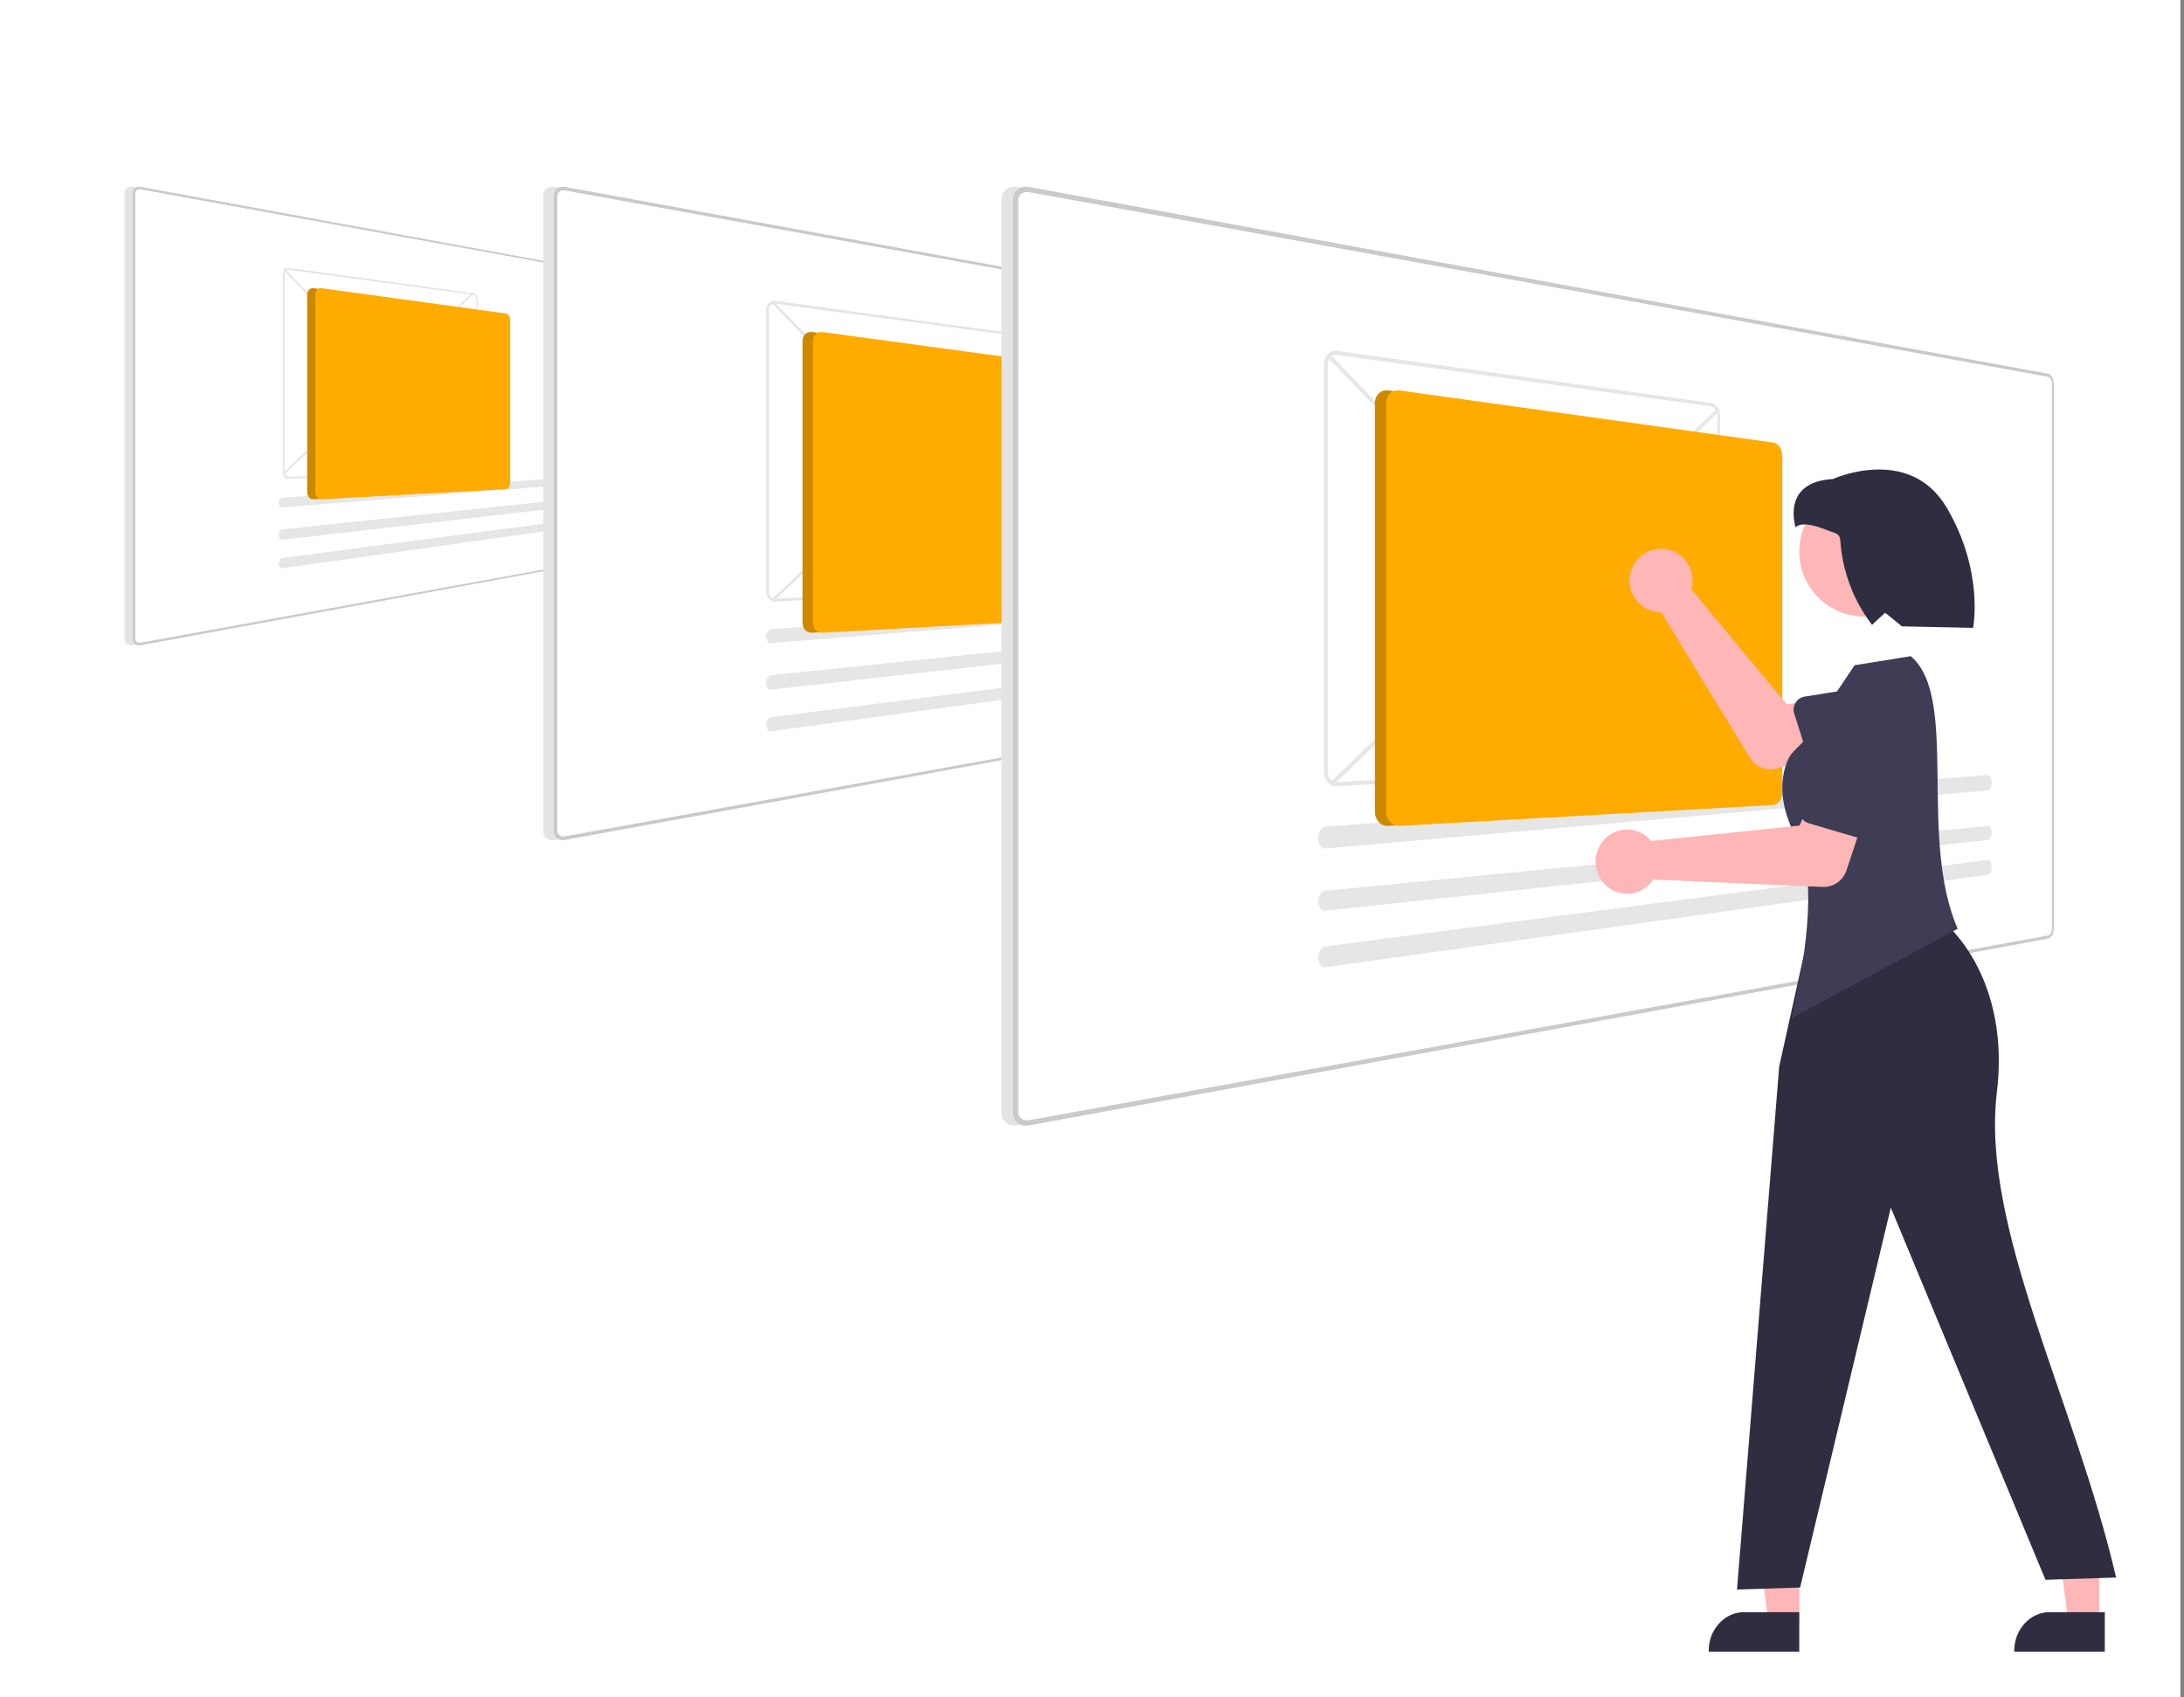 <?xml version="1.0" encoding="UTF-8"?>
<svg width="386px" height="300px" viewBox="0 0 386 300" version="1.1" xmlns="http://www.w3.org/2000/svg" xmlns:xlink="http://www.w3.org/1999/xlink">
    <rect x="0" y="0" width="386" height="300" fill="#808080" stroke="none"/>
    <title>keyword-research copy 60</title>
    <g id="Page-1" stroke="none" stroke-width="1" fill="none" fill-rule="evenodd">
        <g id="keyword-research-copy-60">
            <rect id="Rectangle" fill="#FFFFFF" x="0" y="0" width="385.366" height="300"></rect>
            <g id="Group-48" transform="translate(22, 33)">
                <g id="Group-73">
                    <path d="M89.204,16.15 L1.395,0.024 C1.216,-0.01 1.032,-0.008 0.854,0.031 C0.693,0.066 0.541,0.137 0.41,0.238 C0.283,0.338 0.18,0.467 0.11,0.613 C0.036,0.771 -0.001,0.944 0,1.119 L0,79.973 C-0.002,80.148 0.036,80.321 0.11,80.479 C0.18,80.626 0.282,80.754 0.41,80.854 C0.54,80.956 0.692,81.027 0.853,81.062 C1.031,81.101 1.215,81.103 1.394,81.069 L89.204,64.943 C89.277,64.928 89.344,64.893 89.4,64.843 C89.464,64.786 89.518,64.718 89.559,64.642 C89.606,64.555 89.642,64.462 89.665,64.366 C89.691,64.261 89.705,64.154 89.705,64.046 L89.705,17.049 C89.705,16.941 89.692,16.834 89.666,16.729 C89.642,16.633 89.606,16.54 89.559,16.453 C89.518,16.377 89.464,16.309 89.4,16.251 C89.345,16.201 89.277,16.167 89.204,16.152 L89.204,16.15 Z" id="Fill-11" fill="#E4E4E4"></path>
                    <path d="M90.64,16.15 L2.83,0.024 C2.651,-0.01 2.467,-0.008 2.289,0.031 C2.128,0.066 1.976,0.137 1.846,0.238 C1.718,0.338 1.615,0.467 1.546,0.613 C1.472,0.771 1.434,0.944 1.435,1.119 L1.435,79.973 C1.434,80.148 1.471,80.321 1.545,80.479 C1.615,80.626 1.717,80.754 1.845,80.854 C1.976,80.956 2.127,81.027 2.288,81.062 C2.466,81.101 2.65,81.103 2.829,81.069 L90.64,64.943 C90.712,64.928 90.78,64.893 90.835,64.843 C90.899,64.786 90.953,64.718 90.994,64.642 C91.041,64.555 91.077,64.462 91.101,64.366 C91.127,64.261 91.14,64.154 91.14,64.046 L91.14,17.049 C91.14,16.941 91.127,16.834 91.101,16.729 C91.077,16.633 91.041,16.54 90.994,16.453 C90.953,16.377 90.899,16.309 90.835,16.251 C90.78,16.201 90.712,16.167 90.64,16.152 L90.64,16.15 Z" id="Fill-12" fill="#FFFFFF"></path>
                    <path d="M90.64,16.15 L2.83,0.024 C2.651,-0.01 2.467,-0.008 2.289,0.031 C2.128,0.066 1.976,0.137 1.846,0.238 C1.718,0.338 1.615,0.467 1.546,0.613 C1.472,0.771 1.434,0.944 1.435,1.119 L1.435,79.973 C1.434,80.148 1.471,80.321 1.545,80.479 C1.615,80.626 1.718,80.754 1.845,80.854 C1.976,80.956 2.127,81.027 2.288,81.062 C2.466,81.101 2.65,81.103 2.829,81.069 L90.64,64.943 C90.712,64.928 90.78,64.893 90.835,64.843 C90.899,64.786 90.953,64.718 90.994,64.642 C91.041,64.555 91.077,64.462 91.101,64.366 C91.127,64.261 91.14,64.154 91.14,64.046 L91.14,17.049 C91.14,16.941 91.127,16.834 91.101,16.729 C91.077,16.633 91.041,16.54 90.994,16.453 C90.953,16.377 90.899,16.309 90.835,16.251 C90.78,16.201 90.712,16.167 90.64,16.152 L90.64,16.15 Z M90.974,64.075 C90.974,64.147 90.965,64.219 90.947,64.289 C90.932,64.353 90.908,64.415 90.876,64.473 C90.849,64.523 90.813,64.569 90.77,64.607 C90.733,64.641 90.688,64.663 90.64,64.673 L2.831,80.621 C2.712,80.643 2.589,80.642 2.471,80.615 C2.363,80.592 2.263,80.544 2.176,80.477 C2.091,80.41 2.023,80.325 1.976,80.227 C1.927,80.122 1.902,80.007 1.903,79.89 L1.903,1.203 C1.902,1.087 1.927,0.972 1.976,0.867 C2.022,0.769 2.09,0.683 2.175,0.616 C2.262,0.549 2.363,0.501 2.47,0.477 C2.589,0.451 2.711,0.45 2.83,0.472 L90.64,16.42 C90.688,16.43 90.733,16.453 90.77,16.486 C90.813,16.524 90.849,16.57 90.876,16.621 C90.908,16.678 90.932,16.74 90.948,16.804 C90.965,16.874 90.974,16.946 90.974,17.018 L90.974,64.075 L90.974,64.075 Z" id="Fill-13" fill="#CACACA"></path>
                    <polygon id="Fill-24" fill="#E6E6E6" points="27.988 50.681 61.573 18.659 61.717 18.912 28.198 50.952"></polygon>
                    <polygon id="Fill-25" fill="#E6E6E6" points="27.988 14.606 28.199 14.353 61.717 49.276 61.572 49.517"></polygon>
                    <path d="M61.643,18.828 L29.143,14.363 C28.993,14.341 28.84,14.354 28.695,14.401 C28.558,14.446 28.432,14.522 28.328,14.623 C28.22,14.727 28.136,14.852 28.08,14.991 C28.018,15.144 27.987,15.308 27.988,15.473 L27.988,50.463 C27.987,50.631 28.018,50.796 28.08,50.952 C28.136,51.097 28.22,51.23 28.328,51.342 C28.431,51.45 28.557,51.536 28.695,51.593 C28.837,51.651 28.99,51.677 29.143,51.668 L61.643,49.878 C61.753,49.871 61.859,49.836 61.952,49.778 C62.051,49.716 62.136,49.635 62.203,49.54 C62.278,49.436 62.335,49.321 62.372,49.199 C62.414,49.066 62.434,48.928 62.434,48.789 L62.434,19.982 C62.434,19.841 62.413,19.701 62.372,19.567 C62.334,19.44 62.277,19.321 62.203,19.212 C62.136,19.111 62.051,19.023 61.952,18.953 C61.86,18.888 61.755,18.845 61.643,18.828 Z M29.143,51.308 C29.034,51.314 28.925,51.296 28.824,51.254 C28.725,51.213 28.635,51.152 28.562,51.074 C28.485,50.994 28.425,50.899 28.385,50.795 C28.341,50.684 28.319,50.566 28.319,50.446 L28.319,15.516 C28.319,15.399 28.341,15.282 28.385,15.173 C28.424,15.074 28.485,14.984 28.562,14.909 C28.636,14.838 28.725,14.783 28.824,14.751 C28.927,14.718 29.036,14.708 29.143,14.723 L61.643,19.128 C61.723,19.14 61.798,19.171 61.864,19.217 C61.935,19.267 61.995,19.33 62.044,19.402 C62.097,19.48 62.138,19.565 62.165,19.655 C62.194,19.751 62.209,19.851 62.209,19.952 L62.209,48.801 C62.209,48.9 62.195,48.999 62.165,49.094 C62.138,49.181 62.097,49.263 62.044,49.338 C61.995,49.405 61.935,49.463 61.864,49.507 C61.797,49.549 61.722,49.573 61.643,49.578 L29.143,51.308 Z" id="Fill-26" fill="#E6E6E6"></path>
                    <path d="M27.88,54.992 C27.794,55.001 27.711,55.032 27.64,55.081 C27.562,55.136 27.496,55.204 27.445,55.283 C27.387,55.371 27.343,55.466 27.315,55.566 C27.284,55.676 27.269,55.789 27.27,55.902 C27.271,56.01 27.288,56.118 27.321,56.222 C27.349,56.314 27.394,56.4 27.452,56.477 C27.503,56.545 27.569,56.601 27.645,56.642 C27.717,56.68 27.799,56.697 27.881,56.693 L85.085,52.157 C85.13,52.153 85.173,52.134 85.206,52.104 C85.247,52.066 85.281,52.02 85.305,51.97 C85.336,51.909 85.358,51.844 85.373,51.777 C85.39,51.7 85.399,51.621 85.399,51.542 C85.4,51.464 85.392,51.386 85.377,51.309 C85.363,51.244 85.342,51.18 85.312,51.12 C85.289,51.073 85.256,51.03 85.215,50.995 C85.182,50.967 85.139,50.952 85.095,50.952 L85.085,50.952 L27.88,54.992 Z" id="Fill-27" fill="#E6E6E6"></path>
                    <path d="M27.88,60.581 C27.793,60.593 27.71,60.629 27.64,60.685 C27.562,60.746 27.496,60.823 27.445,60.909 C27.387,61.006 27.344,61.111 27.315,61.222 C27.284,61.341 27.269,61.465 27.27,61.589 C27.271,61.707 27.288,61.824 27.321,61.937 C27.349,62.035 27.394,62.128 27.452,62.21 C27.503,62.283 27.569,62.342 27.645,62.384 C27.717,62.423 27.799,62.44 27.881,62.433 L85.085,55.853 C85.131,55.848 85.173,55.826 85.206,55.792 C85.247,55.749 85.281,55.699 85.305,55.644 C85.336,55.576 85.358,55.504 85.373,55.43 C85.389,55.346 85.398,55.26 85.399,55.173 C85.4,55.088 85.392,55.004 85.377,54.92 C85.364,54.85 85.342,54.782 85.312,54.717 C85.289,54.666 85.256,54.62 85.215,54.584 C85.181,54.554 85.138,54.538 85.095,54.541 L85.085,54.541 L27.88,60.581 Z" id="Fill-28" fill="#E6E6E6"></path>
                    <path d="M27.88,65.638 C27.793,65.653 27.71,65.691 27.64,65.747 C27.562,65.81 27.496,65.886 27.445,65.973 C27.388,66.069 27.344,66.174 27.315,66.283 C27.284,66.401 27.269,66.522 27.27,66.645 C27.271,66.76 27.288,66.874 27.321,66.984 C27.349,67.079 27.394,67.169 27.452,67.249 C27.503,67.318 27.569,67.375 27.645,67.414 C27.718,67.45 27.8,67.465 27.881,67.455 L85.085,59.417 C85.131,59.41 85.174,59.388 85.206,59.354 C85.247,59.311 85.281,59.26 85.305,59.205 C85.336,59.138 85.358,59.067 85.373,58.994 C85.389,58.911 85.398,58.826 85.399,58.741 C85.4,58.658 85.392,58.575 85.377,58.494 C85.364,58.425 85.342,58.359 85.312,58.296 C85.289,58.247 85.256,58.203 85.215,58.168 C85.181,58.14 85.138,58.126 85.095,58.129 L85.085,58.129 L27.88,65.638 Z" id="Fill-29" fill="#E6E6E6"></path>
                    <path d="M65.949,22.417 L33.449,17.951 C33.299,17.929 33.146,17.943 33.001,17.989 C32.864,18.034 32.738,18.11 32.634,18.211 C32.526,18.315 32.442,18.44 32.385,18.579 C32.324,18.732 32.293,18.896 32.294,19.061 L32.294,54.051 C32.293,54.219 32.324,54.385 32.385,54.54 C32.442,54.685 32.526,54.818 32.634,54.93 C32.737,55.039 32.862,55.124 33.001,55.181 C33.143,55.239 33.296,55.265 33.449,55.257 L65.949,53.466 C66.059,53.459 66.165,53.424 66.258,53.366 C66.356,53.304 66.442,53.223 66.509,53.128 C66.583,53.024 66.641,52.909 66.678,52.787 C66.72,52.654 66.74,52.516 66.74,52.377 L66.74,23.57 C66.74,23.429 66.719,23.289 66.678,23.155 C66.64,23.029 66.583,22.909 66.509,22.8 C66.442,22.699 66.357,22.612 66.258,22.541 C66.166,22.476 66.06,22.433 65.949,22.417 Z" id="Fill-42" fill="#FFAB00"></path>
                    <path d="M65.949,22.417 L33.449,17.951 C33.299,17.929 33.146,17.943 33.001,17.989 C32.864,18.034 32.738,18.11 32.634,18.211 C32.526,18.315 32.442,18.44 32.385,18.579 C32.324,18.732 32.293,18.896 32.294,19.061 L32.294,54.051 C32.293,54.219 32.324,54.385 32.385,54.54 C32.442,54.685 32.526,54.818 32.634,54.93 C32.737,55.039 32.862,55.124 33.001,55.181 C33.143,55.239 33.296,55.265 33.449,55.257 L65.949,53.466 C66.059,53.459 66.165,53.424 66.258,53.366 C66.356,53.304 66.442,53.223 66.509,53.128 C66.583,53.024 66.641,52.909 66.678,52.787 C66.72,52.654 66.74,52.516 66.74,52.377 L66.74,23.57 C66.74,23.429 66.719,23.289 66.678,23.155 C66.64,23.029 66.583,22.909 66.509,22.8 C66.442,22.699 66.357,22.612 66.258,22.541 C66.166,22.476 66.06,22.433 65.949,22.417 Z" id="Fill-43" fill-opacity="0.2" fill="#000000"></path>
                    <path d="M67.384,22.417 L34.884,17.951 C34.734,17.929 34.581,17.943 34.436,17.989 C34.299,18.034 34.173,18.11 34.069,18.211 C33.961,18.315 33.877,18.44 33.821,18.579 C33.759,18.732 33.728,18.896 33.729,19.061 L33.729,54.051 C33.728,54.219 33.76,54.385 33.821,54.54 C33.877,54.685 33.962,54.818 34.069,54.93 C34.173,55.039 34.298,55.124 34.436,55.181 C34.578,55.239 34.731,55.265 34.884,55.257 L67.384,53.466 C67.494,53.459 67.6,53.424 67.693,53.366 C67.792,53.304 67.877,53.223 67.944,53.128 C68.019,53.024 68.076,52.909 68.113,52.787 C68.155,52.654 68.176,52.516 68.176,52.377 L68.176,23.57 C68.176,23.429 68.154,23.289 68.113,23.155 C68.075,23.029 68.018,22.909 67.944,22.8 C67.877,22.699 67.792,22.612 67.693,22.541 C67.601,22.476 67.496,22.433 67.384,22.417 Z" id="Fill-44" fill="#FFAB00"></path>
                </g>
                <g id="Group-73-Copy" transform="translate(74, 0)">
                    <path d="M127.65,23.009 L1.996,0.035 C1.74,-0.014 1.477,-0.011 1.222,0.044 C0.991,0.094 0.774,0.195 0.587,0.34 C0.405,0.482 0.258,0.665 0.158,0.873 C0.052,1.099 -0.002,1.345 0,1.595 L0,113.934 C-0.002,114.183 0.052,114.43 0.157,114.655 C0.257,114.864 0.404,115.047 0.586,115.189 C0.773,115.334 0.99,115.435 1.221,115.486 C1.475,115.541 1.739,115.544 1.994,115.495 L127.65,92.521 C127.754,92.5 127.851,92.451 127.929,92.38 C128.021,92.298 128.098,92.2 128.157,92.092 C128.225,91.968 128.276,91.836 128.31,91.699 C128.347,91.55 128.366,91.397 128.366,91.244 L128.366,24.29 C128.366,24.136 128.347,23.982 128.31,23.833 C128.277,23.696 128.225,23.564 128.157,23.44 C128.099,23.332 128.021,23.235 127.93,23.153 C127.851,23.081 127.754,23.032 127.65,23.011 L127.65,23.009 Z" id="Fill-11" fill="#E4E4E4"></path>
                    <path d="M129.484,23.009 L3.829,0.035 C3.574,-0.014 3.31,-0.011 3.056,0.044 C2.825,0.094 2.608,0.195 2.421,0.34 C2.238,0.482 2.091,0.665 1.992,0.873 C1.886,1.099 1.832,1.345 1.834,1.595 L1.834,113.934 C1.832,114.183 1.885,114.43 1.991,114.655 C2.091,114.864 2.238,115.047 2.42,115.189 C2.607,115.334 2.824,115.435 3.055,115.486 C3.309,115.541 3.572,115.544 3.828,115.495 L129.484,92.521 C129.588,92.5 129.684,92.451 129.763,92.38 C129.855,92.298 129.932,92.2 129.991,92.092 C130.059,91.968 130.11,91.836 130.144,91.699 C130.181,91.55 130.2,91.397 130.2,91.244 L130.2,24.29 C130.2,24.136 130.181,23.982 130.144,23.833 C130.11,23.696 130.059,23.564 129.991,23.44 C129.932,23.332 129.855,23.235 129.764,23.153 C129.685,23.081 129.588,23.032 129.484,23.011 L129.484,23.009 Z" id="Fill-12" fill="#FFFFFF"></path>
                    <path d="M129.484,23.009 L3.829,0.035 C3.574,-0.014 3.31,-0.011 3.056,0.044 C2.825,0.094 2.608,0.195 2.421,0.34 C2.239,0.482 2.091,0.665 1.992,0.873 C1.886,1.099 1.832,1.345 1.834,1.595 L1.834,113.934 C1.832,114.183 1.885,114.43 1.991,114.655 C2.091,114.864 2.238,115.047 2.42,115.189 C2.607,115.334 2.824,115.435 3.055,115.486 C3.309,115.541 3.572,115.544 3.828,115.495 L129.484,92.521 C129.588,92.5 129.684,92.451 129.763,92.38 C129.855,92.298 129.932,92.2 129.991,92.092 C130.059,91.968 130.11,91.836 130.144,91.699 C130.181,91.55 130.2,91.397 130.2,91.244 L130.2,24.29 C130.2,24.136 130.181,23.982 130.144,23.833 C130.11,23.696 130.059,23.564 129.991,23.44 C129.932,23.332 129.855,23.235 129.764,23.153 C129.685,23.081 129.588,23.032 129.484,23.011 L129.484,23.009 Z M129.962,91.284 C129.962,91.387 129.949,91.49 129.924,91.589 C129.902,91.681 129.868,91.769 129.822,91.851 C129.783,91.924 129.732,91.989 129.671,92.043 C129.618,92.09 129.554,92.123 129.484,92.137 L3.831,114.856 C3.66,114.889 3.485,114.886 3.315,114.849 C3.162,114.815 3.018,114.748 2.893,114.651 C2.772,114.556 2.674,114.435 2.608,114.296 C2.538,114.146 2.502,113.982 2.503,113.816 L2.503,1.714 C2.502,1.548 2.537,1.385 2.608,1.234 C2.674,1.095 2.771,0.973 2.893,0.878 C3.017,0.782 3.161,0.714 3.315,0.68 C3.484,0.643 3.659,0.64 3.83,0.673 L129.484,23.393 C129.554,23.407 129.618,23.439 129.671,23.487 C129.732,23.541 129.783,23.606 129.822,23.678 C129.868,23.761 129.902,23.849 129.925,23.94 C129.949,24.04 129.962,24.142 129.962,24.245 L129.962,91.284 L129.962,91.284 Z" id="Fill-13" fill="#CACACA"></path>
                    <polygon id="Fill-24" fill="#E6E6E6" points="40.344 72.967 88.732 27.507 88.939 27.867 40.646 73.352"></polygon>
                    <polygon id="Fill-25" fill="#E6E6E6" points="40.344 20.535 40.647 20.172 88.939 70.256 88.731 70.601"></polygon>
                    <path d="M87.802,26.55 L41.087,20.186 C40.871,20.156 40.651,20.174 40.444,20.241 C40.246,20.305 40.066,20.413 39.916,20.556 C39.761,20.705 39.639,20.884 39.558,21.082 C39.47,21.3 39.425,21.533 39.427,21.768 L39.427,71.632 C39.426,71.871 39.471,72.107 39.558,72.329 C39.64,72.536 39.761,72.725 39.916,72.885 C40.064,73.039 40.244,73.161 40.443,73.243 C40.647,73.325 40.867,73.362 41.087,73.35 L87.802,70.799 C87.96,70.788 88.112,70.739 88.246,70.655 C88.388,70.567 88.51,70.452 88.607,70.316 C88.714,70.168 88.796,70.004 88.85,69.83 C88.909,69.641 88.939,69.444 88.939,69.246 L88.939,28.193 C88.939,27.993 88.909,27.794 88.85,27.602 C88.795,27.422 88.713,27.252 88.607,27.096 C88.51,26.953 88.388,26.828 88.246,26.728 C88.114,26.635 87.962,26.574 87.802,26.55 Z M41.087,72.837 C40.93,72.845 40.773,72.819 40.628,72.759 C40.486,72.701 40.358,72.614 40.252,72.503 C40.141,72.388 40.055,72.253 39.997,72.105 C39.934,71.947 39.903,71.779 39.903,71.608 L39.903,21.83 C39.902,21.662 39.934,21.496 39.997,21.341 C40.054,21.199 40.141,21.071 40.252,20.965 C40.358,20.863 40.487,20.786 40.628,20.74 C40.776,20.692 40.933,20.678 41.087,20.7 L87.802,26.977 C87.916,26.994 88.025,27.038 88.119,27.104 C88.221,27.176 88.308,27.265 88.378,27.367 C88.454,27.478 88.513,27.6 88.552,27.728 C88.594,27.865 88.616,28.008 88.616,28.151 L88.616,69.263 C88.616,69.405 88.595,69.545 88.552,69.681 C88.513,69.805 88.454,69.923 88.378,70.028 C88.308,70.125 88.221,70.207 88.119,70.27 C88.024,70.33 87.915,70.364 87.802,70.371 L41.087,72.837 Z" id="Fill-26" fill="#E6E6E6"></path>
                    <path d="M40.293,78.242 C40.17,78.255 40.052,78.299 39.952,78.37 C39.841,78.449 39.747,78.547 39.675,78.66 C39.593,78.786 39.531,78.923 39.491,79.067 C39.446,79.224 39.425,79.387 39.427,79.55 C39.428,79.706 39.452,79.861 39.499,80.01 C39.539,80.142 39.602,80.265 39.685,80.376 C39.757,80.474 39.851,80.555 39.959,80.613 C40.061,80.668 40.177,80.693 40.294,80.686 L121.502,74.167 C121.567,74.161 121.628,74.134 121.674,74.09 C121.733,74.035 121.781,73.971 121.815,73.899 C121.858,73.81 121.89,73.716 121.911,73.62 C121.935,73.509 121.948,73.396 121.948,73.283 C121.949,73.17 121.938,73.058 121.916,72.948 C121.898,72.854 121.867,72.763 121.824,72.677 C121.792,72.608 121.745,72.547 121.687,72.496 C121.64,72.456 121.579,72.434 121.517,72.435 L121.502,72.435 L40.293,78.242 Z" id="Fill-27" fill="#E6E6E6"></path>
                    <path d="M40.293,86.356 C40.169,86.373 40.051,86.423 39.952,86.501 C39.842,86.587 39.748,86.693 39.675,86.814 C39.593,86.949 39.531,87.095 39.491,87.249 C39.446,87.416 39.425,87.588 39.427,87.761 C39.428,87.925 39.452,88.088 39.499,88.245 C39.539,88.382 39.602,88.512 39.685,88.627 C39.757,88.728 39.851,88.811 39.959,88.869 C40.062,88.924 40.178,88.947 40.293,88.937 L121.502,79.766 C121.567,79.759 121.628,79.729 121.674,79.681 C121.733,79.622 121.781,79.551 121.815,79.474 C121.858,79.379 121.89,79.28 121.91,79.177 C121.934,79.059 121.947,78.939 121.948,78.819 C121.949,78.7 121.938,78.582 121.916,78.466 C121.898,78.368 121.867,78.273 121.824,78.183 C121.792,78.111 121.745,78.048 121.687,77.997 C121.639,77.955 121.578,77.934 121.516,77.937 L121.502,77.937 L40.293,86.356 Z" id="Fill-28" fill="#E6E6E6"></path>
                    <path d="M40.293,93.771 C40.168,93.792 40.051,93.843 39.952,93.921 C39.842,94.007 39.748,94.112 39.675,94.231 C39.593,94.364 39.531,94.507 39.491,94.658 C39.446,94.82 39.425,94.987 39.427,95.155 C39.428,95.314 39.452,95.471 39.499,95.622 C39.539,95.753 39.602,95.877 39.685,95.987 C39.757,96.083 39.851,96.16 39.959,96.214 C40.062,96.264 40.179,96.284 40.293,96.271 L121.502,85.211 C121.568,85.201 121.628,85.171 121.674,85.123 C121.733,85.064 121.78,84.995 121.815,84.919 C121.858,84.827 121.89,84.729 121.91,84.629 C121.934,84.514 121.947,84.398 121.948,84.281 C121.949,84.167 121.938,84.053 121.916,83.941 C121.898,83.846 121.867,83.755 121.824,83.669 C121.792,83.601 121.745,83.54 121.687,83.492 C121.639,83.453 121.578,83.434 121.516,83.439 L121.502,83.439 L40.293,93.771 Z" id="Fill-29" fill="#E6E6E6"></path>
                    <path d="M94.22,32.052 L47.506,25.688 C47.29,25.657 47.07,25.676 46.862,25.742 C46.664,25.807 46.484,25.915 46.334,26.058 C46.179,26.206 46.058,26.385 45.977,26.583 C45.888,26.801 45.844,27.035 45.845,27.27 L45.845,77.134 C45.844,77.372 45.889,77.609 45.977,77.831 C46.058,78.037 46.18,78.226 46.334,78.386 C46.483,78.541 46.662,78.663 46.862,78.744 C47.066,78.827 47.286,78.863 47.506,78.851 L94.22,76.3 C94.378,76.29 94.531,76.24 94.664,76.157 C94.806,76.068 94.929,75.953 95.025,75.818 C95.132,75.67 95.214,75.505 95.268,75.332 C95.328,75.143 95.358,74.946 95.358,74.748 L95.358,33.695 C95.358,33.494 95.327,33.295 95.268,33.104 C95.214,32.924 95.132,32.753 95.025,32.598 C94.928,32.454 94.806,32.329 94.664,32.229 C94.532,32.136 94.38,32.075 94.22,32.052 Z" id="Fill-42" fill="#FFAB00"></path>
                    <path d="M94.22,32.052 L47.506,25.688 C47.29,25.657 47.07,25.676 46.862,25.742 C46.664,25.807 46.484,25.915 46.334,26.058 C46.179,26.206 46.058,26.385 45.977,26.583 C45.888,26.801 45.844,27.035 45.845,27.27 L45.845,77.134 C45.844,77.372 45.889,77.609 45.977,77.831 C46.058,78.037 46.18,78.226 46.334,78.386 C46.483,78.541 46.662,78.663 46.862,78.744 C47.066,78.827 47.286,78.863 47.506,78.851 L94.22,76.3 C94.378,76.29 94.531,76.24 94.664,76.157 C94.806,76.068 94.929,75.953 95.025,75.818 C95.132,75.67 95.214,75.505 95.268,75.332 C95.328,75.143 95.358,74.946 95.358,74.748 L95.358,33.695 C95.358,33.494 95.327,33.295 95.268,33.104 C95.214,32.924 95.132,32.753 95.025,32.598 C94.928,32.454 94.806,32.329 94.664,32.229 C94.532,32.136 94.38,32.075 94.22,32.052 Z" id="Fill-43" fill-opacity="0.2" fill="#000000"></path>
                    <path d="M96.054,32.052 L49.34,25.688 C49.124,25.657 48.903,25.676 48.696,25.742 C48.498,25.807 48.318,25.915 48.168,26.058 C48.013,26.206 47.891,26.385 47.811,26.583 C47.722,26.801 47.677,27.035 47.679,27.27 L47.679,77.134 C47.678,77.372 47.723,77.609 47.811,77.831 C47.892,78.037 48.013,78.226 48.168,78.386 C48.316,78.541 48.496,78.663 48.696,78.744 C48.899,78.827 49.119,78.863 49.339,78.851 L96.054,76.3 C96.212,76.29 96.365,76.24 96.498,76.157 C96.64,76.068 96.762,75.953 96.859,75.818 C96.966,75.67 97.048,75.505 97.102,75.332 C97.162,75.143 97.192,74.946 97.192,74.748 L97.192,33.695 C97.192,33.494 97.161,33.295 97.102,33.104 C97.047,32.924 96.966,32.753 96.859,32.598 C96.762,32.454 96.64,32.329 96.498,32.229 C96.366,32.136 96.214,32.075 96.054,32.052 Z" id="Fill-44" fill="#FFAB00"></path>
                </g>
                <g id="Group-73-Copy-2" transform="translate(155, 0)">
                    <path d="M182.974,33.06 L2.86,0.05 C2.494,-0.021 2.117,-0.016 1.752,0.063 C1.421,0.135 1.11,0.281 0.842,0.488 C0.58,0.692 0.369,0.955 0.226,1.255 C0.074,1.579 -0.003,1.933 0,2.291 L0,163.707 C-0.003,164.065 0.074,164.42 0.226,164.744 C0.368,165.044 0.579,165.306 0.841,165.511 C1.108,165.718 1.419,165.864 1.75,165.937 C2.115,166.016 2.492,166.021 2.859,165.951 L182.974,132.94 C183.123,132.909 183.261,132.839 183.374,132.737 C183.506,132.619 183.616,132.479 183.7,132.323 C183.798,132.145 183.871,131.956 183.919,131.759 C183.973,131.545 184,131.325 184,131.105 L184,34.901 C184,34.68 183.973,34.459 183.92,34.245 C183.872,34.048 183.798,33.858 183.7,33.68 C183.616,33.525 183.506,33.385 183.374,33.267 C183.261,33.165 183.123,33.094 182.974,33.063 L182.974,33.06 Z" id="Fill-11" fill="#E4E4E4"></path>
                    <path d="M184.974,33.06 L4.86,0.05 C4.494,-0.021 4.117,-0.016 3.752,0.063 C3.421,0.135 3.11,0.281 2.842,0.488 C2.58,0.692 2.369,0.955 2.226,1.255 C2.074,1.579 1.997,1.933 2,2.291 L2,163.707 C1.997,164.065 2.074,164.42 2.226,164.744 C2.368,165.044 2.579,165.306 2.841,165.511 C3.108,165.718 3.419,165.864 3.75,165.937 C4.115,166.016 4.492,166.021 4.859,165.951 L184.974,132.94 C185.123,132.909 185.261,132.839 185.374,132.737 C185.506,132.619 185.616,132.479 185.7,132.323 C185.798,132.145 185.871,131.956 185.919,131.759 C185.973,131.545 186,131.325 186,131.105 L186,34.901 C186,34.68 185.973,34.459 185.92,34.245 C185.872,34.048 185.798,33.858 185.7,33.68 C185.616,33.525 185.506,33.385 185.374,33.267 C185.261,33.165 185.123,33.094 184.974,33.063 L184.974,33.06 Z" id="Fill-12" fill="#FFFFFF"></path>
                    <path d="M184.974,33.06 L4.861,0.05 C4.494,-0.021 4.117,-0.016 3.752,0.063 C3.421,0.135 3.11,0.281 2.842,0.488 C2.58,0.692 2.369,0.955 2.226,1.255 C2.074,1.579 1.997,1.933 2,2.291 L2,163.707 C1.997,164.065 2.074,164.42 2.226,164.744 C2.368,165.044 2.579,165.306 2.841,165.511 C3.109,165.718 3.419,165.864 3.75,165.937 C4.115,166.016 4.492,166.021 4.859,165.951 L184.974,132.94 C185.123,132.909 185.261,132.839 185.374,132.737 C185.506,132.619 185.616,132.479 185.7,132.323 C185.798,132.145 185.871,131.956 185.919,131.759 C185.973,131.545 186,131.325 186,131.105 L186,34.901 C186,34.68 185.973,34.459 185.92,34.245 C185.872,34.048 185.798,33.858 185.7,33.68 C185.616,33.525 185.506,33.385 185.374,33.267 C185.261,33.165 185.123,33.094 184.974,33.063 L184.974,33.06 Z M185.659,131.163 C185.659,131.311 185.641,131.458 185.605,131.601 C185.573,131.732 185.524,131.859 185.459,131.978 C185.403,132.081 185.329,132.175 185.241,132.253 C185.166,132.321 185.073,132.368 184.974,132.388 L4.862,165.033 C4.618,165.079 4.367,165.076 4.124,165.022 C3.903,164.973 3.697,164.876 3.519,164.738 C3.345,164.602 3.205,164.427 3.11,164.227 C3.009,164.011 2.958,163.776 2.959,163.538 L2.959,2.463 C2.957,2.225 3.009,1.989 3.109,1.774 C3.204,1.574 3.344,1.398 3.518,1.262 C3.696,1.123 3.903,1.026 4.123,0.977 C4.366,0.924 4.617,0.92 4.861,0.967 L184.974,33.612 C185.073,33.632 185.166,33.679 185.241,33.747 C185.329,33.826 185.403,33.919 185.459,34.023 C185.524,34.141 185.573,34.268 185.605,34.399 C185.641,34.542 185.659,34.689 185.659,34.837 L185.659,131.163 L185.659,131.163 Z" id="Fill-13" fill="#CACACA"></path>
                    <polygon id="Fill-24" fill="#E6E6E6" points="58 105.438 126.705 39 127 39.526 58.429 106"></polygon>
                    <polygon id="Fill-25" fill="#E6E6E6" points="58 30.519 58.431 30 127 101.507 126.704 102"></polygon>
                    <path d="M125.392,38.235 L59.348,29.021 C59.042,28.976 58.731,29.003 58.438,29.099 C58.158,29.193 57.903,29.349 57.691,29.557 C57.472,29.772 57.3,30.031 57.186,30.317 C57.061,30.633 56.998,30.971 57,31.312 L57,103.51 C56.999,103.855 57.062,104.198 57.186,104.519 C57.301,104.818 57.473,105.091 57.691,105.324 C57.901,105.547 58.156,105.724 58.437,105.842 C58.726,105.961 59.037,106.014 59.348,105.997 L125.392,102.303 C125.615,102.288 125.831,102.217 126.02,102.095 C126.22,101.967 126.393,101.8 126.53,101.604 C126.681,101.39 126.797,101.152 126.874,100.901 C126.957,100.627 127,100.342 127,100.055 L127,40.614 C127,40.324 126.957,40.036 126.874,39.759 C126.796,39.498 126.68,39.251 126.53,39.026 C126.393,38.818 126.22,38.637 126.02,38.492 C125.833,38.357 125.618,38.269 125.392,38.235 Z M59.348,105.254 C59.126,105.266 58.904,105.228 58.698,105.142 C58.497,105.057 58.316,104.931 58.166,104.771 C58.01,104.604 57.888,104.409 57.806,104.195 C57.718,103.966 57.673,103.722 57.673,103.475 L57.673,31.401 C57.672,31.158 57.717,30.918 57.806,30.692 C57.887,30.488 58.01,30.302 58.166,30.149 C58.317,30 58.499,29.889 58.698,29.822 C58.908,29.753 59.13,29.733 59.348,29.764 L125.392,38.854 C125.554,38.878 125.707,38.941 125.841,39.038 C125.984,39.141 126.108,39.27 126.206,39.418 C126.314,39.579 126.397,39.755 126.452,39.941 C126.512,40.14 126.543,40.346 126.543,40.553 L126.543,100.08 C126.543,100.284 126.512,100.488 126.452,100.684 C126.397,100.864 126.314,101.034 126.206,101.187 C126.108,101.327 125.984,101.446 125.841,101.538 C125.705,101.624 125.551,101.674 125.392,101.684 L59.348,105.254 Z" id="Fill-26" fill="#E6E6E6"></path>
                    <path d="M57.249,113.147 C57.071,113.168 56.902,113.238 56.757,113.35 C56.598,113.473 56.462,113.628 56.358,113.806 C56.24,114.005 56.15,114.221 56.092,114.448 C56.028,114.695 55.997,114.951 56,115.208 C56.002,115.454 56.036,115.698 56.104,115.933 C56.162,116.14 56.253,116.335 56.372,116.51 C56.476,116.664 56.612,116.791 56.768,116.883 C56.915,116.969 57.082,117.009 57.25,116.998 L174.357,106.728 C174.451,106.719 174.538,106.677 174.605,106.607 C174.69,106.521 174.759,106.419 174.808,106.305 C174.871,106.165 174.917,106.018 174.946,105.867 C174.981,105.692 175,105.514 175,105.335 C175.002,105.158 174.986,104.981 174.954,104.808 C174.927,104.66 174.883,104.516 174.822,104.381 C174.776,104.272 174.708,104.176 174.624,104.096 C174.556,104.033 174.468,103.998 174.378,104 L174.357,104 L57.249,113.147 Z" id="Fill-27" fill="#E6E6E6"></path>
                    <path d="M57.249,124.478 C57.07,124.502 56.901,124.57 56.757,124.676 C56.598,124.792 56.463,124.937 56.358,125.102 C56.24,125.286 56.15,125.486 56.092,125.695 C56.028,125.923 55.997,126.158 56,126.394 C56.001,126.618 56.036,126.84 56.104,127.054 C56.161,127.241 56.252,127.417 56.372,127.574 C56.476,127.712 56.611,127.825 56.767,127.904 C56.916,127.979 57.083,128.011 57.25,127.997 L174.357,115.494 C174.451,115.484 174.538,115.443 174.605,115.378 C174.69,115.297 174.759,115.201 174.808,115.096 C174.871,114.967 174.917,114.831 174.946,114.691 C174.981,114.53 174.999,114.367 175,114.203 C175.002,114.041 174.986,113.88 174.954,113.722 C174.928,113.588 174.883,113.458 174.822,113.336 C174.775,113.238 174.707,113.152 174.623,113.082 C174.555,113.025 174.467,112.996 174.377,113 L174.356,113 L57.249,124.478 Z" id="Fill-28" fill="#E6E6E6"></path>
                    <path d="M57.249,134.294 C57.069,134.325 56.9,134.401 56.757,134.516 C56.598,134.643 56.463,134.799 56.358,134.975 C56.24,135.172 56.15,135.384 56.092,135.607 C56.028,135.847 55.997,136.095 56,136.343 C56.001,136.578 56.036,136.81 56.104,137.034 C56.161,137.229 56.252,137.411 56.372,137.574 C56.476,137.716 56.612,137.831 56.767,137.91 C56.917,137.985 57.084,138.014 57.25,137.994 L174.357,121.624 C174.452,121.61 174.539,121.564 174.605,121.495 C174.69,121.407 174.759,121.305 174.808,121.193 C174.87,121.055 174.917,120.911 174.946,120.762 C174.981,120.593 174.999,120.421 175,120.248 C175.002,120.079 174.986,119.91 174.954,119.744 C174.928,119.604 174.883,119.469 174.822,119.341 C174.775,119.241 174.707,119.151 174.623,119.08 C174.554,119.022 174.466,118.994 174.377,119.001 L174.356,119.001 L57.249,134.294 Z" id="Fill-29" fill="#E6E6E6"></path>
                    <path d="M134.392,45.235 L68.348,36.021 C68.043,35.976 67.731,36.003 67.438,36.1 C67.158,36.193 66.903,36.35 66.691,36.557 C66.472,36.772 66.3,37.031 66.186,37.317 C66.061,37.633 65.998,37.971 66,38.312 L66,110.51 C65.999,110.855 66.062,111.197 66.186,111.519 C66.302,111.818 66.473,112.091 66.691,112.324 C66.901,112.547 67.156,112.724 67.437,112.842 C67.725,112.961 68.036,113.014 68.347,112.997 L134.392,109.303 C134.615,109.288 134.831,109.216 135.02,109.095 C135.22,108.967 135.393,108.8 135.53,108.604 C135.681,108.39 135.797,108.152 135.874,107.901 C135.958,107.627 136,107.342 136,107.055 L136,47.615 C136,47.324 135.957,47.036 135.874,46.759 C135.796,46.498 135.68,46.251 135.53,46.026 C135.393,45.818 135.22,45.637 135.02,45.492 C134.833,45.357 134.618,45.269 134.392,45.235 Z" id="Fill-42" fill="#FFAB00"></path>
                    <path d="M134.392,45.235 L68.348,36.021 C68.043,35.976 67.731,36.003 67.438,36.1 C67.158,36.193 66.903,36.35 66.691,36.557 C66.472,36.772 66.3,37.031 66.186,37.317 C66.061,37.633 65.998,37.971 66,38.312 L66,110.51 C65.999,110.855 66.062,111.197 66.186,111.519 C66.302,111.818 66.473,112.091 66.691,112.324 C66.901,112.547 67.156,112.724 67.437,112.842 C67.725,112.961 68.036,113.014 68.347,112.997 L134.392,109.303 C134.615,109.288 134.831,109.216 135.02,109.095 C135.22,108.967 135.393,108.8 135.53,108.604 C135.681,108.39 135.797,108.152 135.874,107.901 C135.958,107.627 136,107.342 136,107.055 L136,47.615 C136,47.324 135.957,47.036 135.874,46.759 C135.796,46.498 135.68,46.251 135.53,46.026 C135.393,45.818 135.22,45.637 135.02,45.492 C134.833,45.357 134.618,45.269 134.392,45.235 Z" id="Fill-43" fill-opacity="0.2" fill="#000000"></path>
                    <path d="M136.392,45.235 L70.348,36.021 C70.043,35.976 69.731,36.003 69.438,36.1 C69.158,36.193 68.903,36.35 68.691,36.557 C68.472,36.772 68.3,37.031 68.186,37.317 C68.061,37.633 67.998,37.971 68,38.312 L68,110.51 C67.999,110.855 68.062,111.197 68.186,111.519 C68.302,111.818 68.473,112.091 68.691,112.324 C68.901,112.547 69.156,112.724 69.437,112.842 C69.725,112.961 70.036,113.014 70.347,112.997 L136.392,109.303 C136.615,109.288 136.831,109.216 137.02,109.095 C137.22,108.967 137.393,108.8 137.53,108.604 C137.681,108.39 137.797,108.152 137.874,107.901 C137.958,107.627 138,107.342 138,107.055 L138,47.615 C138,47.324 137.957,47.036 137.874,46.759 C137.796,46.498 137.68,46.251 137.53,46.026 C137.393,45.818 137.22,45.637 137.02,45.492 C136.833,45.357 136.618,45.269 136.392,45.235 Z" id="Fill-44" fill="#FFAB00"></path>
                </g>
                <g id="Group-70" transform="translate(260, 50)">
                    <path d="M17.109,20.298 C17.071,20.592 17.011,20.882 16.928,21.166 L33.811,41.538 L40.117,40.443 L43,49.817 L32.024,52.848 C30.208,53.35 28.268,52.578 27.282,50.961 L11.591,25.236 C11.585,25.236 11.58,25.236 11.575,25.236 C8.517,25.236 6,22.7 6,19.618 C6,16.536 8.517,14 11.575,14 C14.633,14 17.15,16.536 17.15,19.618 C17.15,19.845 17.136,20.072 17.109,20.298 Z" id="Fill-32" fill="#FFB6B6"></path>
                    <path d="M35.349,41.218 C35.706,40.642 36.298,40.249 36.969,40.142 L48.554,38.3 C49.187,38.101 49.845,38 50.508,38 C54.069,38 57,40.922 57,44.473 C57,47.277 55.172,49.776 52.495,50.634 L41.91,55.765 C41.592,55.92 41.242,56 40.888,56 C39.871,56 38.965,55.338 38.659,54.37 L35.108,43.145 C34.904,42.498 34.992,41.794 35.349,41.218 Z" id="Fill-33" fill="#3F3D56"></path>
                    <polygon id="Fill-34" fill="#FFB6B6" points="35.999 204 30.579 204 28 184 36 184"></polygon>
                    <path d="M36,209 L20,208.999 L20,208.779 C20,205.06 22.811,202 26.227,202 L36,202 L36,209 Z" id="Fill-35" fill="#2F2E41"></path>
                    <polygon id="Fill-36" fill="#FFB6B6" points="88.999 204 83.579 204 81 184 89 184"></polygon>
                    <path d="M90,209 L74,208.999 L74,208.779 C74,205.06 76.811,202 80.227,202 L90,202 L90,209 Z" id="Fill-37" fill="#2F2E41"></path>
                    <path d="M37.133,84.401 L59.161,78 C67.186,83.724 72.726,95.196 70.932,110.04 C68.04,133.961 84.781,164.719 92,195.883 L79.516,196.278 L52.179,130.487 L36.152,197.648 L25,198 L32.457,105.527 L37.133,84.401 Z" id="Fill-38" fill="#2F2E41"></path>
                    <path d="M47.5,3 C53.847,3 59,8.153 59,14.5 C59,20.847 53.847,26 47.5,26 C41.153,26 36,20.847 36,14.5 C36,8.153 41.153,3 47.5,3 Z" id="Fill-39" fill="#FFB6B6"></path>
                    <path d="M35.701,65.472 C33.185,61.037 31.941,55.65 34.131,51.044 C34.683,49.884 36.187,48.787 36.974,47.774 L45.771,34.604 L55.704,33 C64.3,40.239 56.957,64.97 64,81.193 L34.585,97 C36.688,88.938 39.525,72.213 35.701,65.472 Z" id="Fill-40" fill="#3F3D56"></path>
                    <path d="M35.37,10.249 C35.37,10.249 36.144,8.792 40.774,10.671 C42.394,11.329 43.154,11.178 43.259,12.609 C43.635,17.995 45.573,23.15 48.828,27.417 L48.863,27.463 L51.178,25.315 L54.154,27.731 L66.721,28 C66.721,28 68.705,18.066 62.091,6.789 C55.477,-4.488 41.918,1.687 41.918,1.687 C32.658,2.224 35.37,10.249 35.37,10.249 Z" id="Fill-41" fill="#2F2E41"></path>
                    <path d="M9.232,65.03 C9.452,65.228 9.657,65.443 9.844,65.674 L36.048,62.945 L38.677,57 L48,59.87 L44.35,70.855 C43.746,72.672 42.025,73.874 40.144,73.792 L10.204,72.485 C9.17,74.055 7.431,75 5.575,75 C2.517,75 0,72.435 0,69.319 C0,66.202 2.517,63.638 5.575,63.638 C6.919,63.638 8.218,64.132 9.232,65.03 Z" id="Fill-45" fill="#FFB6B6"></path>
                    <path d="M36.208,61.256 C35.927,60.636 35.931,59.923 36.22,59.306 L41.204,48.654 C42.024,45.902 44.583,44 47.467,44 C51.051,44 54,46.935 54,50.502 C54,51.117 53.912,51.728 53.74,52.317 L52.071,63.989 C51.907,65.137 50.907,66 49.742,66 C49.515,66 49.29,65.967 49.072,65.903 L37.683,62.539 C37.028,62.345 36.488,61.876 36.208,61.256 Z" id="Fill-46" fill="#3F3D56"></path>
                </g>
            </g>
        </g>
    </g>
</svg>